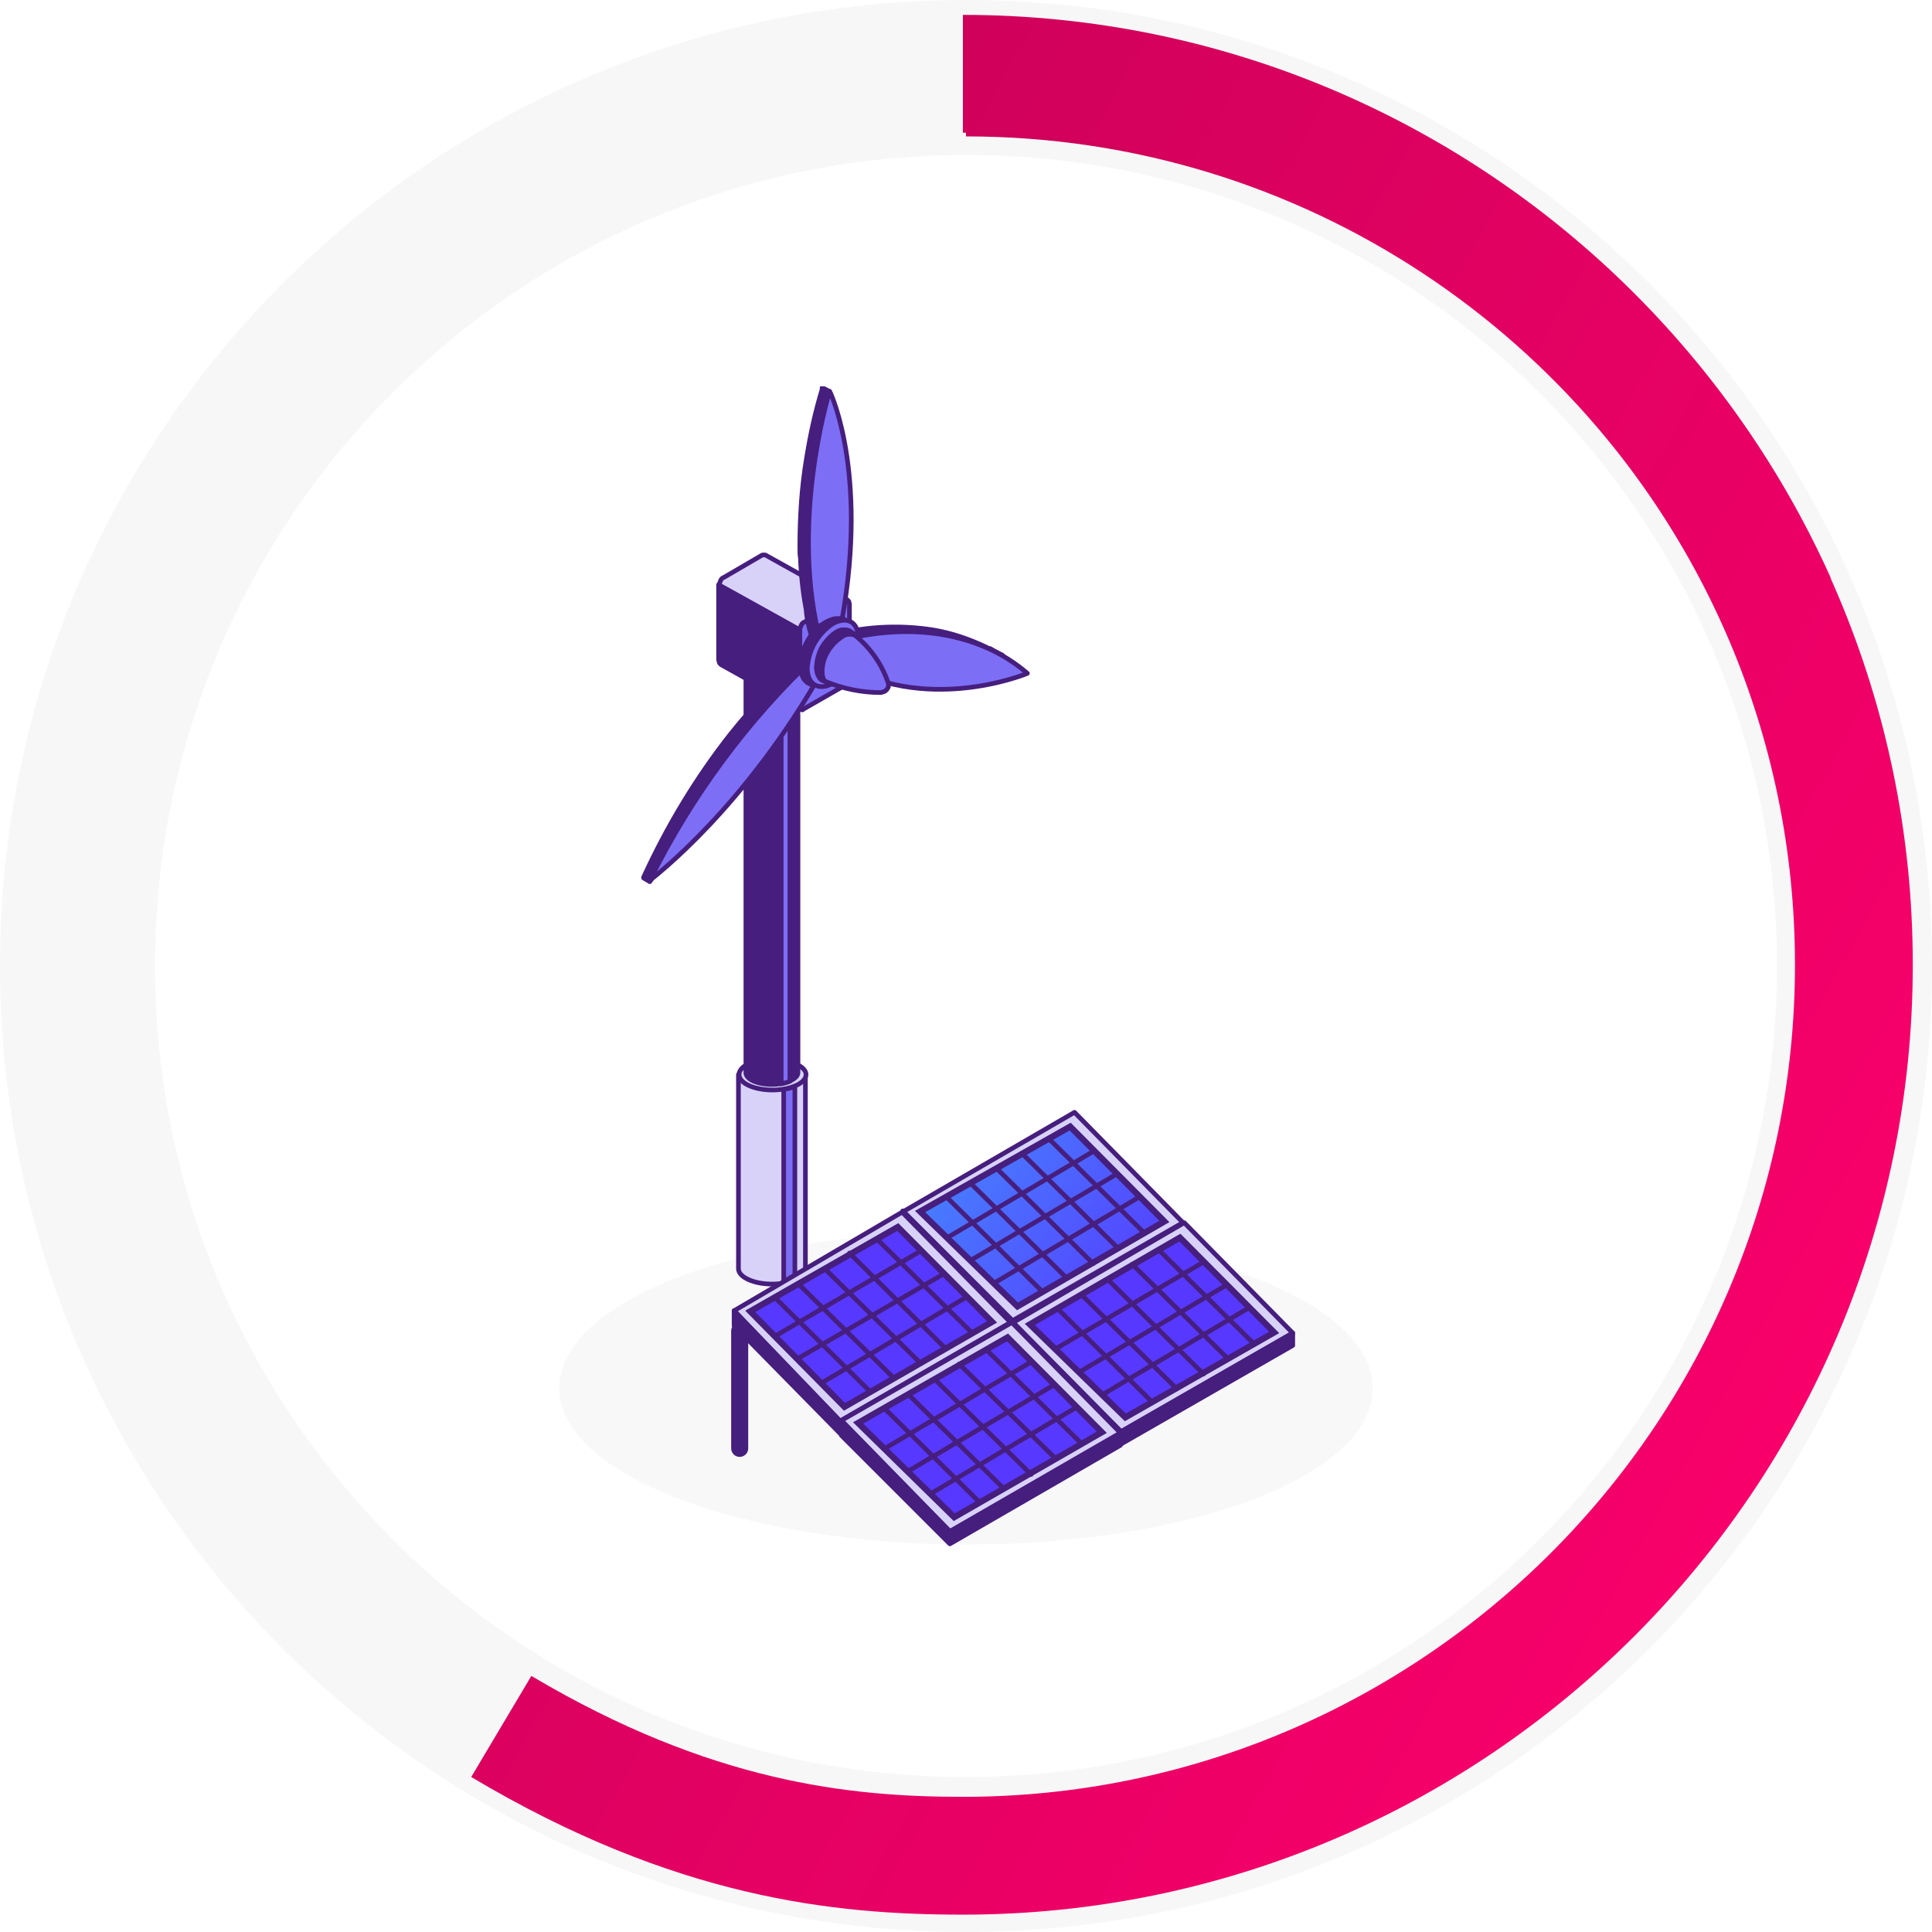 <?xml version="1.0" encoding="utf-8"?>
<!-- Generator: Adobe Illustrator 24.0.1, SVG Export Plug-In . SVG Version: 6.00 Build 0)  -->
<svg version="1.1" id="Livello_1" xmlns="http://www.w3.org/2000/svg" xmlns:xlink="http://www.w3.org/1999/xlink" x="0px" y="0px"
	 viewBox="0 0 311.6 311.6" style="enable-background:new 0 0 311.6 311.6;" xml:space="preserve">
<style type="text/css">
	.st0{fill-rule:evenodd;clip-rule:evenodd;fill:#F7F7F7;}
	.st1{fill:none;stroke:url(#SVGID_1_);stroke-width:19;}
	.st2{fill:url(#SVGID_2_);}
	.st3{clip-path:url(#SVGID_3_);}
	.st4{fill:#E6E7E8;fill-opacity:0.3;}
	.st5{fill:#D8D2F9;stroke:#461E7D;stroke-width:0.75;stroke-linecap:round;stroke-linejoin:round;}
	.st6{fill:#7D6EF6;stroke:#461E7D;stroke-width:0.75;stroke-linecap:round;stroke-linejoin:round;}
	.st7{fill:#461E7D;stroke:#461E7D;stroke-width:0.75;stroke-linecap:round;stroke-linejoin:round;}
	.st8{fill:#ECF5FF;}
	.st9{fill:#6F7312;}
	.st10{fill:#AFC1D3;}
	.st11{fill:url(#SVGID_4_);stroke:#461E7D;stroke-miterlimit:10;}
	.st12{fill:none;stroke:#461E7D;stroke-width:0.75;stroke-linecap:round;stroke-linejoin:round;}
	.st13{fill:url(#SVGID_5_);stroke:#461E7D;stroke-miterlimit:10;}
	.st14{fill:url(#SVGID_6_);stroke:#461E7D;stroke-miterlimit:10;}
	.st15{fill:url(#SVGID_7_);stroke:#461E7D;stroke-miterlimit:10;}
</style>
<g>
	<path class="st0" d="M155.8,25C83.6,25,25,83.6,25,155.8s58.6,130.8,130.8,130.8c72.2,0,130.8-58.6,130.8-130.8S228,25,155.8,25z
		 M0,155.8C0,69.8,69.8,0,155.8,0s155.8,69.8,155.8,155.8s-69.8,155.8-155.8,155.8S0,241.8,0,155.8z"/>
</g>
<linearGradient id="SVGID_1_" gradientUnits="userSpaceOnUse" x1="290.217" y1="98.451" x2="182.095" y2="177.02" gradientTransform="matrix(1 0 0 -1 0 190.586)">
	<stop  offset="0" style="stop-color:#FF006E"/>
	<stop  offset="1" style="stop-color:#CF015A"/>
</linearGradient>
<path class="st1" d="M155.8,12.5c58.2,0,108.4,34.7,130.8,84.6"/>
<g>
	
		<linearGradient id="SVGID_2_" gradientUnits="userSpaceOnUse" x1="326.134" y1="-59.791" x2="87.18" y2="72.799" gradientTransform="matrix(1 0 0 -1 0 190.586)">
		<stop  offset="1.741970e-03" style="stop-color:#FF006E"/>
		<stop  offset="1" style="stop-color:#CF015A"/>
	</linearGradient>
	<path class="st2" d="M155.3,308.8c-20.7,0-46.4-2.6-79.3-22.2l9.7-16.3c29,17.2,51.4,19.5,69.6,19.5c74,0,134.2-60.2,134.2-134.2
		c0-74-60.2-134.2-134.2-134.2v-19c84.5,0,153.2,68.7,153.2,153.2C308.5,240.1,239.8,308.8,155.3,308.8z"/>
</g>
<g>
	<defs>
		<rect id="SVGID_11_" x="83.8" y="62.3" width="144" height="187"/>
	</defs>
	<clipPath id="SVGID_3_">
		<use xlink:href="#SVGID_11_"  style="overflow:visible;"/>
	</clipPath>
	<g class="st3">
		<path class="st4" d="M155.8,249.1c36.3,0,65.6-11.1,65.6-25.2c0-14-29.2-25.2-65.6-25.2s-65.6,11.1-65.6,25.2
			C90.2,238,120.2,249.1,155.8,249.1z"/>
		<path class="st5" d="M119.1,173.3v31.3c0,1.4,2.5,2.5,5.4,2.5c3,0,5.4-1.1,5.4-2.5v-31.3H119.1z"/>
		<path class="st5" d="M130,173.3c0,1.4-2.5,2.5-5.4,2.5c-3,0-5.4-1.1-5.4-2.5c0-1.4,2.5-2.5,5.4-2.5C127.5,170.9,130,172,130,173.3
			z"/>
		<path class="st6" d="M128.2,175.2v31.3c-0.6,0.2-1.2,0.4-1.8,0.5v-31.3C127,175.6,127.6,175.5,128.2,175.2z"/>
		<path class="st7" d="M120.3,106.6V173c0,1.1,1.9,1.9,4.2,1.9s4.2-0.9,4.2-1.9v-66.4H120.3z"/>
		<path class="st8" d="M128,106.6c0,1-1.9,1.9-4.2,1.9c-2.3,0-4.2-0.9-4.2-1.9s1.9-1.9,4.2-1.9C126.1,104.7,128,105.5,128,106.6z"/>
		<path class="st6" d="M127.4,108v66.4c-0.5,0.2-0.9,0.3-1.4,0.4v-66.4C126.5,108.3,127,108.2,127.4,108z"/>
		<path class="st5" d="M136.7,96.9l-13.1-7.3c-0.1-0.1-0.3-0.1-0.4-0.1c-0.1,0-0.3,0-0.4,0.1l-6,3.5c-0.3,0.1-0.5,0.3-0.6,0.6
			c-0.1,0.2-0.2,0.5-0.2,0.8v12.2c0,0.1,0,0.2,0.1,0.3c0.1,0.1,0.1,0.1,0.2,0.2l13.1,7.3l0.1-0.3l-0.2-0.1l6.6-3.8
			c0.2-0.1,0.3-0.2,0.4-0.4c0.1-0.2,0.1-0.4,0.1-0.6V97.2L136.7,96.9z"/>
		<path class="st7" d="M115.9,94.3l13.5,7.5v11.9l-0.2,0.1l0.2,0.1l-0.1,0.3l-13.1-7.3c-0.1,0-0.2-0.1-0.2-0.2s-0.1-0.2-0.1-0.3
			L115.9,94.3C115.9,94.4,115.9,94.4,115.9,94.3z"/>
		<path class="st6" d="M135.8,96.8l-6,3.5c-0.3,0.1-0.5,0.3-0.6,0.6c-0.1,0.2-0.2,0.5-0.2,0.8v12.2c0,0.4,0.4,0.7,0.7,0.4l6.8-3.9
			c0.2-0.1,0.3-0.2,0.4-0.4s0.1-0.4,0.1-0.6V97.4c0-0.1-0.1-0.3-0.1-0.4c-0.1-0.1-0.2-0.2-0.3-0.3c-0.1-0.1-0.2-0.1-0.4-0.1
			C136.1,96.7,136,96.7,135.8,96.8z"/>
		<path class="st7" d="M129.9,107.5c-6.3,6-11.8,12.7-16.6,20c-3.1,4.6-5.9,9.4-8.3,14.4c0,0,0,0.1-0.1,0.1c0,0.1,0,0.1-0.1,0.1v0.1
			l-1-0.6v-0.1c3.8-8.3,8.5-16.1,14.1-23.2c3.7-4.6,7.7-8.9,12-12.9l1.4,0.7C130.9,106.5,130.5,107,129.9,107.5z"/>
		<path class="st6" d="M131.4,106c-10.9,10.3-19.9,22.5-26.6,36c0.7-0.6,15.4-11.7,28-34.1l-0.7-1L131.4,106z"/>
		<path class="st9" d="M137.1,106.7l-1.9-1c0.3,0.1,0.5,0.3,0.8,0.4l1.9,1C137.6,107,137.4,106.8,137.1,106.7z"/>
		<path class="st10" d="M136.2,103.2l1-2.4l1.9,1l-1,2.4l-1,2.4l-1.9-1L136.2,103.2z"/>
		<path class="st7" d="M160.6,105.2C160.6,105.2,160.6,105.2,160.6,105.2c-0.2-0.1-0.4-0.2-0.5-0.3c-3.1-1.5-6.4-2.4-9.8-2.8
			c-3.4-0.4-6.9-0.3-10.3,0.4c-1.1,0.2-2.2,0.3-3.3,0.5l-1.5-0.8c5-1.2,10.2-1.4,15.3-0.6c3,0.5,5.9,1.5,8.6,2.8c0,0,0,0,0,0
			c0,0,0,0,0,0c0.2,0.1,0.3,0.2,0.5,0.2h0.1c0.2,0.1,0.3,0.2,0.5,0.3l1.5,0.8c-0.1-0.1-0.3-0.2-0.5-0.2h-0.1
			C161,105.5,160.8,105.3,160.6,105.2z"/>
		<path class="st7" d="M129,88.2c0-4.8,0.3-9.7,1.1-14.4c0.6-3.7,1.4-7.4,2.5-11v-0.1v-0.1v-0.1l1.1,0.6v0.1v0.2v0.1
			c-2.6,10.7-3.9,21.2-2.8,31.9c0.1,1.4,0.4,2.9,0.6,4.4c0.1,0.7,0.5,1.3,0.6,2c0.1,0.3,0.2,1.6,0.3,1.9c-0.7-0.4-1.3-0.6-1.6-1.4
			c-0.4-1.3-0.7-2.7-0.8-4.1c-0.5-2.7-0.8-5.4-0.9-8.2C129,89.5,129,88.9,129,88.2z"/>
		<path class="st6" d="M133.8,63.1c-0.3,1.1-6.5,21.7-1.4,40.7l1.5-0.8l1.5-0.9C140.3,77.4,134.2,63.8,133.8,63.1z"/>
		<path class="st6" d="M136.7,103l-0.7,1.9l-0.7,1.9c13.6,8.4,29.5,2.2,30.4,1.8C165,108.1,155.5,98.7,136.7,103z"/>
		<path class="st7" d="M131.2,110.3c-0.3-0.4-0.6-0.8-0.8-1.3c-0.2-0.5-0.2-1-0.2-1.5c0-0.2,0-0.4,0.1-0.6c0.5-2.1,1.5-4.3,3.2-5.6
			c0.1-0.1,0.2-0.1,0.3-0.2c0.5-0.3,1-0.6,1.5-0.7c0.6-0.2,1.2-0.2,1.8,0h0.1c0,0,0.1,0,0.1,0.1l-1-0.5c0,0-0.1,0-0.1-0.1h-0.1
			c-0.6-0.2-1.3-0.2-1.9,0c-0.6,0.2-1.2,0.5-1.7,0.9h-0.1l-0.1,0.1c-1.8,1.5-3,3.7-3.2,6.1c-0.1,0.9,0.1,1.8,0.6,2.6l0.4,0.4
			c0.1,0,0.1,0.1,0.1,0.1l1,0.5C131.3,110.4,131.3,110.3,131.2,110.3C131.2,110.3,131.2,110.3,131.2,110.3z"/>
		<path class="st6" d="M134.3,100.6c-1.2,0.8-2.2,1.9-2.9,3.1c-0.7,1.2-1.1,2.6-1.2,4.1c0,2.6,1.9,3.7,4.1,2.4
			c1.2-0.8,2.2-1.9,2.9-3.1c0.7-1.2,1.1-2.6,1.2-4.1C138.5,100.3,136.6,99.3,134.3,100.6z"/>
		<path class="st6" d="M132.3,109.4c-0.4-0.5-0.6-1.1-0.6-1.8c0.1-1.1,0.4-2.2,0.9-3.2c0.6-1,1.3-1.8,2.2-2.4
			c0.3-0.2,0.7-0.4,1.1-0.4c0.4,0,0.8,0,1.1,0.2c0.1,0.1,0.2,0.1,0.3,0.2c2.7,2,4.8,4.8,5.9,8c0.1,0.2,0.1,0.4,0.1,0.6
			c0,0.2-0.1,0.4-0.2,0.5c-0.1,0.2-0.3,0.3-0.4,0.4c-0.2,0.1-0.4,0.1-0.6,0.2c-3.1,0-6.1-0.6-9-1.8
			C132.9,109.8,132.5,109.6,132.3,109.4z"/>
		<path class="st7" d="M134.9,102c0.3-0.2,0.7-0.4,1.1-0.4c0.4,0,0.8,0,1.1,0.2c0.1,0.1,0.2,0.1,0.3,0.2c0.1,0.1,0.4,0.2,0.7,0.5
			H138c-0.4-0.2-0.8-0.2-1.1-0.2c-0.4,0-0.8,0.2-1.1,0.4c-0.9,0.6-1.7,1.4-2.3,2.4c-0.6,1-0.9,2.1-0.9,3.2c0,0.6,0.1,1.1,0.4,1.6
			c-0.2-0.1-0.5-0.2-0.7-0.4c-0.4-0.5-0.6-1.1-0.6-1.8c0-1.1,0.3-2.2,0.8-3.2C133.2,103.4,133.9,102.6,134.9,102z"/>
		<path class="st7" d="M119.3,213.7L119.3,213.7c-0.6,0-1,0.4-1,1v18.9c0,0.5,0.4,1,1,1h0c0.5,0,1-0.4,1-1v-18.9
			C120.3,214.2,119.9,213.7,119.3,213.7z"/>
		<path class="st5" d="M190.8,197.2l-17.5-17.8l-27.6,16l17.7,17.7L190.8,197.2z"/>
		
			<linearGradient id="SVGID_4_" gradientUnits="userSpaceOnUse" x1="150.68" y1="8.652" x2="187.409" y2="-21.172" gradientTransform="matrix(1 0 0 -1 0 190.586)">
			<stop  offset="3.000000e-02" style="stop-color:#4584FF"/>
			<stop  offset="1" style="stop-color:#5738FF"/>
		</linearGradient>
		<path class="st11" d="M187.8,197l-15.2-15.3l-24.2,13.7l15.7,15.3L187.8,197z"/>
		<path class="st7" d="M190.8,199.1v-1.9L163.3,213l-17.7-17.7v2.4l17.7,17.3L190.8,199.1z"/>
		<path class="st12" d="M184.6,198.9l-15.4-15.2"/>
		<path class="st12" d="M180.3,201.3L164.8,186"/>
		<path class="st12" d="M176.3,203.8l-15.4-15.2"/>
		<path class="st12" d="M172,206.1l-15.4-15.2"/>
		<path class="st12" d="M168.1,208.3l-15.4-15.2"/>
		<path class="st12" d="M176.5,185.6l-23.7,14"/>
		<path class="st12" d="M180.2,189.3l-23.7,14"/>
		<path class="st12" d="M183.5,193.2l-23.1,13.7"/>
		<path class="st5" d="M208.5,215L191,197.2l-27.6,16.1l17.4,17.6L208.5,215z"/>
		
			<linearGradient id="SVGID_5_" gradientUnits="userSpaceOnUse" x1="68357.492" y1="75275.062" x2="66903.594" y2="73669.164" gradientTransform="matrix(1 0 0 -1 0 190.586)">
			<stop  offset="3.000000e-02" style="stop-color:#4584FF"/>
			<stop  offset="1" style="stop-color:#5738FF"/>
		</linearGradient>
		<path class="st13" d="M205.5,214.9l-15.2-15.3l-24.2,14l15.4,15L205.5,214.9z"/>
		<path class="st7" d="M208.5,217V215l-27.7,15.9l-17.4-17.6v2.4l17.4,17.2L208.5,217z"/>
		<path class="st12" d="M202.3,216.8l-15.4-15.2"/>
		<path class="st12" d="M198,219.1l-15.4-15.2"/>
		<path class="st12" d="M194.1,221.6l-15.4-15.2"/>
		<path class="st12" d="M189.8,224l-15.4-15.2"/>
		<path class="st12" d="M185.9,226.2l-15.4-15.2"/>
		<path class="st12" d="M194.2,203.5l-23.7,13.9"/>
		<path class="st12" d="M197.9,207.2l-23.5,13.9"/>
		<path class="st12" d="M201.3,211l-23.1,13.7"/>
		<path class="st5" d="M163,213.3l-17.5-17.8l-27.1,15.9l17.1,17.8L163,213.3z"/>
		
			<linearGradient id="SVGID_6_" gradientUnits="userSpaceOnUse" x1="68376.844" y1="74483.273" x2="66921.445" y2="72894.172" gradientTransform="matrix(1 0 0 -1 0 190.586)">
			<stop  offset="3.000000e-02" style="stop-color:#4584FF"/>
			<stop  offset="1" style="stop-color:#5738FF"/>
		</linearGradient>
		<path class="st14" d="M160,213.2l-15.2-15.3L121,211.5l15.2,15.4L160,213.2z"/>
		<path class="st7" d="M163,215.2v-1.9l-27.5,15.9l-17.1-17.8v2.4l17.1,17.4L163,215.2z"/>
		<path class="st12" d="M156.8,215l-15.4-15.2"/>
		<path class="st12" d="M152.4,217.4L137,202.1"/>
		<path class="st12" d="M148.5,219.9l-15.4-15.2"/>
		<path class="st12" d="M144.2,222.3L128.7,207"/>
		<path class="st12" d="M140.3,224.4l-15.4-15.2"/>
		<path class="st12" d="M148.6,201.7l-23.6,13.8"/>
		<path class="st12" d="M152.3,205.4l-23.6,13.7"/>
		<path class="st12" d="M155.7,209.3L132.6,223"/>
		<path class="st5" d="M180.7,231.1l-17.5-17.8l-27.5,15.8l17.5,17.9L180.7,231.1z"/>
		
			<linearGradient id="SVGID_7_" gradientUnits="userSpaceOnUse" x1="68342.984" y1="75094.266" x2="66888.789" y2="73491.867" gradientTransform="matrix(1 0 0 -1 0 190.586)">
			<stop  offset="3.000000e-02" style="stop-color:#4584FF"/>
			<stop  offset="1" style="stop-color:#5738FF"/>
		</linearGradient>
		<path class="st15" d="M177.7,231l-15.2-15.3l-24.1,13.8l15.5,15.2L177.7,231z"/>
		<path class="st7" d="M180.7,233.1v-1.9L153.2,247l-17.5-17.9v2.4l17.5,17.5L180.7,233.1z"/>
		<path class="st12" d="M174.5,232.9l-15.4-15.2"/>
		<path class="st12" d="M170.2,235.2L154.7,220"/>
		<path class="st12" d="M166.3,237.8l-15.4-15.2"/>
		<path class="st12" d="M161.9,240.1l-15.4-15.2"/>
		<path class="st12" d="M158,242.3l-15.4-15.2"/>
		<path class="st12" d="M166.4,219.6l-23.5,13.9"/>
		<path class="st12" d="M170.1,223.3l-23.5,13.9"/>
		<path class="st12" d="M173.4,227.1l-23.1,13.7"/>
	</g>
</g>
</svg>
